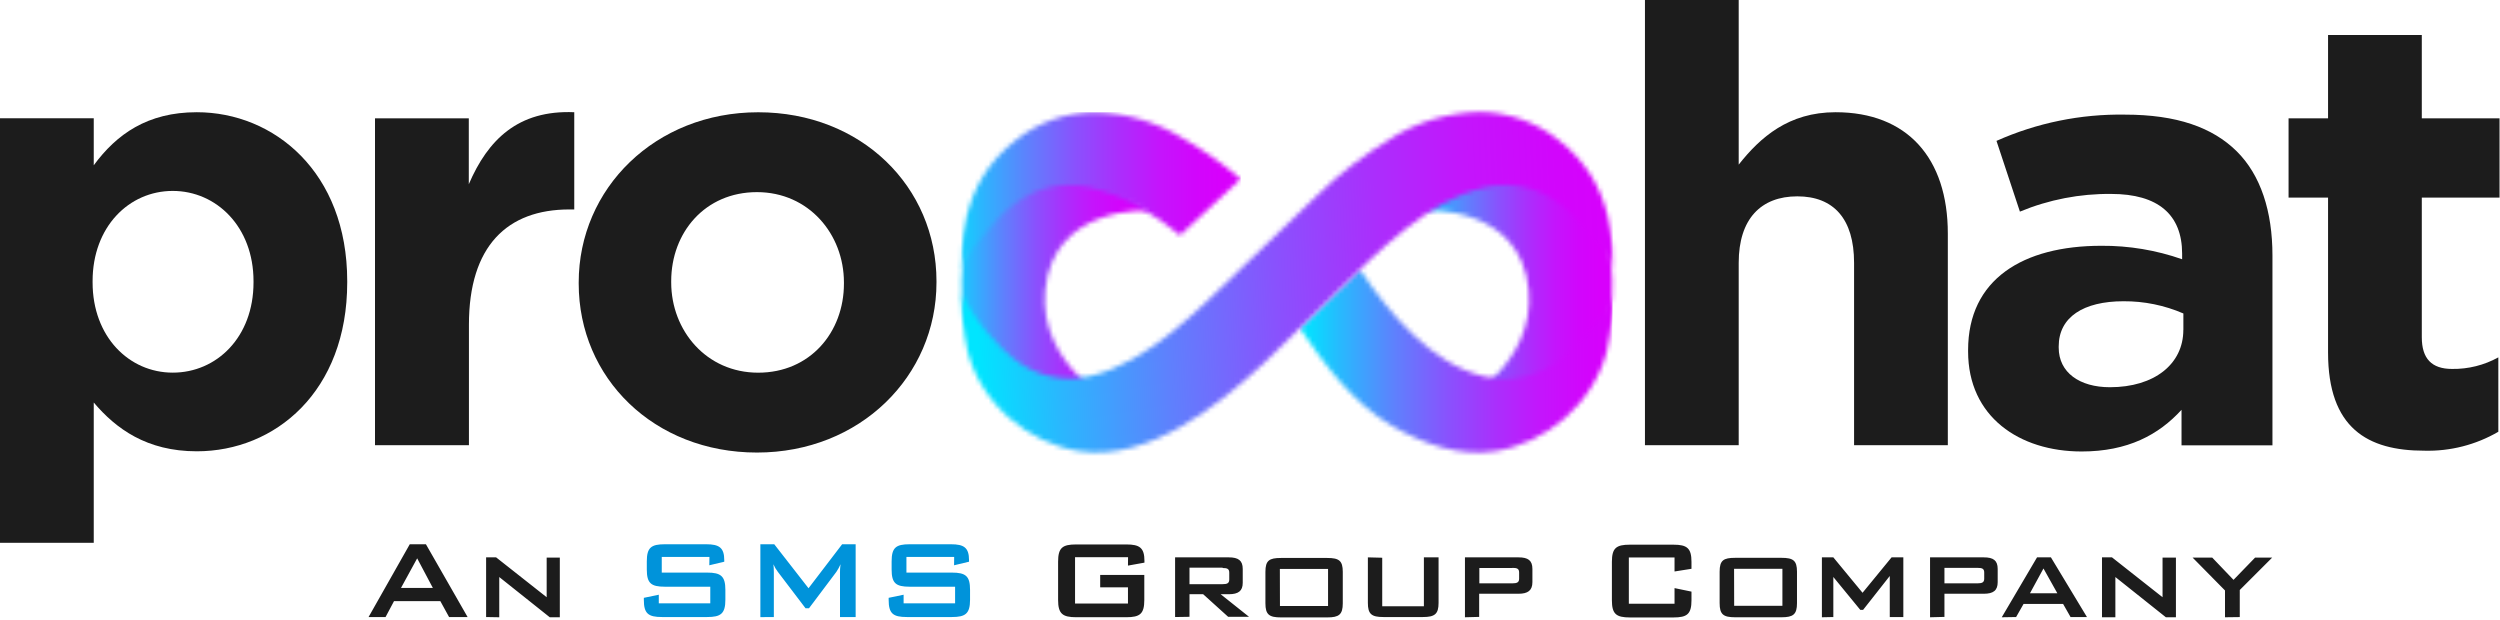 <svg width="540" height="134" viewBox="0 0 540 134" fill="none" xmlns="http://www.w3.org/2000/svg">
<path d="M79.61 133.28L88.51 117.56H92L101 133.28H97L95.11 129.84H85.11L83.28 133.28H79.61ZM86.61 127H93.5L90.11 120.6L86.61 127ZM105 133.28V120.39H107.16L118.08 129V120.44H120.92V133.33H118.75L107.84 124.64V133.33L105 133.28ZM243.66 120.36H232.21V130.36H243.64V126.86H237.64V124.18H247.17V129.6C247.17 132.6 246.23 133.32 243.27 133.32H232.45C229.5 133.32 228.55 132.56 228.55 129.6V121.31C228.55 118.31 229.5 117.6 232.45 117.6H243.3C246.17 117.6 247.2 118.33 247.2 121.16V121.53L243.64 122.17L243.66 120.36ZM253.82 133.28V120.39H265.43C267.5 120.39 268.43 121.09 268.43 122.89V125.89C268.43 127.65 267.48 128.35 265.43 128.35H263.66L269.79 133.23H265.28L259.88 128.35H256.93V133.23L253.82 133.28ZM264.09 122.61H256.93V126.18H264.09C265.03 126.18 265.52 126 265.52 125.18V123.69C265.52 122.84 265.03 122.69 264.09 122.69M273.33 123.52C273.33 121.05 274.16 120.52 276.69 120.52H286.69C289.22 120.52 290.04 121.1 290.04 123.52V130.31C290.04 132.75 289.22 133.36 286.69 133.36H276.69C274.13 133.36 273.33 132.75 273.33 130.31V123.52ZM276.47 130.89H286.86V122.89H276.45L276.47 130.89ZM298.56 120.47V130.95H307.56V120.39H310.73V130.23C310.73 132.64 309.9 133.28 307.34 133.28H298.81C296.25 133.28 295.46 132.64 295.46 130.23V120.39L298.56 120.47ZM326.7 122.69H319.54V126H326.7C327.64 126 328.13 125.81 328.13 125V123.66C328.13 122.81 327.64 122.66 326.7 122.66M316.43 133.33V120.39H328C330.07 120.39 331 121.06 331 122.89V125.75C331 127.55 330 128.25 328 128.25H319.5V133.25L316.43 133.33ZM361.7 120.41H351.83V130.41H361.7V127.03L365.36 127.79V129.65C365.36 132.65 364.41 133.37 361.46 133.37H352.07C349.07 133.37 348.17 132.61 348.17 129.65V121.36C348.17 118.36 349.11 117.65 352.07 117.65H361.46C364.41 117.65 365.36 118.41 365.36 121.36V122.86L361.7 123.44V120.41ZM371.44 123.49C371.44 121.02 372.27 120.49 374.8 120.49H384.8C387.33 120.49 388.15 121.07 388.15 123.49V130.28C388.15 132.72 387.33 133.33 384.8 133.33H374.8C372.24 133.33 371.44 132.72 371.44 130.28V123.49ZM374.58 130.86H385V122.86H374.56L374.58 130.86ZM393.53 133.33V120.39H396L402.31 128.04L408.58 120.39H411.12V133.28H408.19V124.41L402.43 131.73H401.82L396 124.63V133.28L393.53 133.33ZM427.16 122.66H420V126H427.16C428.11 126 428.59 125.81 428.59 125V123.66C428.59 122.81 428.11 122.66 427.16 122.66ZM416.89 133.33V120.39H428.5C430.57 120.39 431.5 121.06 431.5 122.89V125.75C431.5 127.55 430.55 128.25 428.5 128.25H420V133.25L416.89 133.33ZM438.47 128.15H444.39L441.39 122.79L438.47 128.15ZM432.38 133.33L440 120.39H443L450.78 133.28H447.24L445.63 130.45H437.09L435.48 133.28L432.38 133.33ZM454.03 133.33V120.39H456.19L467.11 129V120.44H470V133.33H467.83L456.92 124.64V133.33H454.03ZM480.6 133.33V127.54L473.6 120.44H477.84L482.44 125.25L487.1 120.44H490.79L483.79 127.44V133.29L480.6 133.33Z" fill="#1C1C1C"/>
<path d="M153.24 120.3H142.94V123.68H152.75C155.7 123.68 156.68 124.44 156.68 127.4V129.56C156.68 132.56 155.68 133.28 152.75 133.28H143C140 133.28 139.07 132.52 139.07 129.56V129.13L142.3 128.46V130.32H153.42V126.73H143.61C140.61 126.73 139.71 125.97 139.71 123.01V121.27C139.71 118.27 140.65 117.56 143.61 117.56H152.54C155.34 117.56 156.44 118.29 156.44 121V121.33L153.21 122.1L153.24 120.3ZM164.24 133.3V117.56H167.24L174.64 127.06L181.9 117.56H184.82V133.28H181.44V123.56C181.44 123.25 181.44 122.71 181.56 121.88C181.305 122.455 181 123.007 180.65 123.53L174.74 131.39H174L168 123.5C167.617 123.003 167.301 122.458 167.06 121.88C167.12 122.52 167.15 123.04 167.15 123.56V133.28L164.24 133.3ZM206.1 120.3H195.79V123.68H205.6C208.6 123.68 209.53 124.44 209.53 127.4V129.56C209.53 132.56 208.53 133.28 205.6 133.28H195.88C192.88 133.28 191.95 132.52 191.95 129.56V129.13L195.18 128.46V130.32H206.3V126.73H196.49C193.49 126.73 192.59 125.97 192.59 123.01V121.27C192.59 118.27 193.53 117.56 196.49 117.56H205.41C208.22 117.56 209.31 118.29 209.31 121V121.33L206.08 122.1L206.1 120.3Z" fill="#0093DA"/>
<path d="M0 25.55H20.25V35.7C25.18 29 31.84 24.24 42.5 24.24C59.16 24.24 75 37.15 75 60.73V61C75 84.57 59.43 97.48 42.5 97.48C31.71 97.48 25.05 92.61 20.25 86.94V117.24H0V25.55ZM54.76 61V60.73C54.76 49.01 46.76 41.24 37.31 41.24C27.86 41.24 20 49 20 60.72V61C20 72.72 27.86 80.49 37.32 80.49C46.78 80.49 54.76 72.85 54.76 61Z" fill="#1C1C1C"/>
<path d="M81 25.56H101.26V39.79C105.39 30.17 111.92 23.72 124.04 24.24V45.24H123C109.55 45.24 101.29 53.14 101.29 70.13V96.16H81V25.56Z" fill="#1C1C1C"/>
<path d="M125 61.25V61C125 40.72 141.52 24.25 163.77 24.25C186.02 24.25 202.28 40.32 202.28 60.74V61C202.28 81.28 185.76 97.75 163.51 97.75C141.26 97.75 125 81.67 125 61.25ZM182.29 61.25V61C182.29 50.59 174.7 41.5 163.5 41.5C152.3 41.5 144.98 50.2 144.98 60.74V61C144.98 71.41 152.58 80.5 163.77 80.5C174.96 80.5 182.29 71.8 182.29 61.26" fill="#1C1C1C"/>
<path d="M355.31 0H375.56V35.56C380.23 29.64 386.36 24.24 396.48 24.24C411.94 24.24 420.73 34.12 420.73 50.45V96.16H400.48V56.77C400.48 47.29 396.08 42.41 388.22 42.41C380.36 42.41 375.56 47.29 375.56 56.77V96.16H355.31V0Z" fill="#1C1C1C"/>
<path d="M425.11 75.87V75.61C425.11 60.33 436.96 53.09 453.89 53.09C459.831 53.047 465.734 54.032 471.34 56V54.8C471.34 46.36 466.15 41.89 456.02 41.89C449.256 41.819 442.548 43.118 436.3 45.71L431.24 30.43C439.97 26.539 449.444 24.604 459 24.76C470.19 24.76 477.92 27.53 483.12 32.67C488.32 37.81 490.85 45.67 490.85 55.19V96.19H471.21V88.52C466.28 93.91 459.62 97.52 449.63 97.52C436.17 97.52 425.11 90.01 425.11 75.92V75.87ZM471.61 71.26V67.71C467.53 65.943 463.126 65.044 458.68 65.07C450.02 65.07 444.68 68.5 444.68 74.82V75.08C444.68 80.48 449.21 83.64 455.74 83.64C465.34 83.64 471.6 78.64 471.6 71.26H471.61Z" fill="#1C1C1C"/>
<path d="M502.86 76.14V42.68H494.33V25.56H502.86V7.56H523.11V25.56H539.9V42.68H523.11V72.85C523.11 77.46 525.24 79.69 529.64 79.69C533.134 79.744 536.582 78.882 539.64 77.19V93.26C534.791 96.084 529.25 97.5 523.64 97.35C511.38 97.35 502.86 92.47 502.86 76.14Z" fill="#1C1C1C"/>
<mask id="mask0_1210_13687" style="mask-type:luminance" maskUnits="userSpaceOnUse" x="207" y="37" width="42" height="51">
<path d="M228.19 37.54C218 39.16 211 43.68 209.73 46.42C209.52 46.87 206.58 58.86 208.15 67.42C208.938 71.636 210.802 75.576 213.562 78.86C216.321 82.143 219.883 84.658 223.9 86.16C232.06 89.23 240.65 87.16 240.65 87.16C240.65 87.16 224.35 78.74 225.76 62.77C227.41 44.19 248.23 45.49 248.23 45.49C248.23 45.49 239.84 37.39 230.56 37.39C229.766 37.386 228.974 37.446 228.19 37.57" fill="white"/>
</mask>
<g mask="url(#mask0_1210_13687)">
<path d="M248.23 37.359H206.58V89.239H248.23V37.359Z" fill="url(#paint0_linear_1210_13687)"/>
</g>
<mask id="mask1_1210_13687" style="mask-type:luminance" maskUnits="userSpaceOnUse" x="307" y="37" width="42" height="51">
<path d="M307.72 45.46C307.72 45.46 328.55 44.16 330.19 62.74C331.6 78.74 315.3 87.13 315.3 87.13C315.3 87.13 323.89 89.23 332.05 86.13C336.062 84.632 339.62 82.123 342.379 78.847C345.138 75.572 347.005 71.639 347.8 67.43C349.37 58.87 346.43 46.88 346.22 46.43C344.93 43.69 337.92 39.17 327.76 37.55C326.976 37.426 326.184 37.366 325.39 37.37C316.11 37.37 307.72 45.47 307.72 45.47" fill="white"/>
</mask>
<g mask="url(#mask1_1210_13687)">
<path d="M349.37 37.36H307.72V89.24H349.37V37.36Z" fill="url(#paint1_linear_1210_13687)"/>
</g>
<mask id="mask2_1210_13687" style="mask-type:luminance" maskUnits="userSpaceOnUse" x="207" y="24" width="61" height="35">
<path d="M219.48 30.21C206.65 40.11 208.01 54.01 207.83 58.21C207.95 55.48 212.64 50.55 214.36 48.57C216.346 46.197 218.711 44.17 221.36 42.57C223.512 41.301 225.895 40.471 228.37 40.128C230.845 39.785 233.363 39.935 235.78 40.57C243.13 42.4 249.9 46.65 254.89 50.82L268 38.67C267.74 38.42 267.42 38.14 267 37.82C263.316 34.79 259.382 32.077 255.24 29.71C249.615 26.297 243.197 24.412 236.62 24.24C230.38 24.241 224.324 26.356 219.44 30.24" fill="white"/>
</mask>
<g mask="url(#mask2_1210_13687)">
<path d="M268 24.24H206.65V58.22H268V24.24Z" fill="url(#paint2_linear_1210_13687)"/>
</g>
<mask id="mask3_1210_13687" style="mask-type:luminance" maskUnits="userSpaceOnUse" x="280" y="58" width="69" height="40">
<path d="M289.29 62.531C285.53 66.15 284.56 67.231 280.78 70.941C286.18 78.861 292.35 87.18 300.72 92.01C307.46 95.9 315.19 98.671 322.95 97.46C333.9 95.751 344 87.371 347.05 76.001C347.987 71.94 348.394 67.775 348.26 63.611C345.64 69.71 339.67 75.611 337.1 77.611C334.759 79.477 332.018 80.776 329.091 81.404C326.163 82.032 323.13 81.972 320.23 81.231C309.02 78.391 300.12 67.76 293.74 58.23C293.16 58.791 289.86 62.041 289.29 62.581" fill="white"/>
</mask>
<g mask="url(#mask3_1210_13687)">
<path d="M348.26 58.181H280.78V98.671H348.26V58.181Z" fill="url(#paint3_linear_1210_13687)"/>
</g>
<mask id="mask4_1210_13687" style="mask-type:luminance" maskUnits="userSpaceOnUse" x="207" y="24" width="142" height="74">
<path d="M348.24 58.22C348.24 58.15 348.24 58.08 348.24 58.01V58.22ZM300.8 29.71C294.823 33.243 289.299 37.491 284.35 42.36C278.83 47.66 273.35 53.03 267.56 58.49C258.51 67.18 248.16 78.03 235.85 81.15C232.953 81.892 229.923 81.95 226.999 81.322C224.075 80.694 221.337 79.396 219 77.53C216.43 75.53 210.47 69.66 207.84 63.53C207.687 67.7 208.077 71.871 209 75.94C212 87.36 222.15 95.74 233.11 97.45C240.87 98.66 248.6 95.89 255.33 92.01C268.21 84.58 278.51 72.86 289.25 62.53C298.08 54.04 308.25 43.53 320.31 40.59C322.723 39.947 325.24 39.788 327.715 40.123C330.19 40.458 332.574 41.279 334.73 42.54C337.372 44.149 339.737 46.175 341.73 48.54C343.4 50.48 347.9 55.21 348.24 57.98C348.11 53.53 349.24 39.92 336.59 30.19C331.712 26.303 325.658 24.188 319.42 24.19C312.843 24.36 306.424 26.245 300.8 29.66" fill="white"/>
</mask>
<g mask="url(#mask4_1210_13687)">
<path d="M348.944 17.908L204.499 24.392L208.117 104.99L352.561 98.507L348.944 17.908Z" fill="url(#paint4_linear_1210_13687)"/>
</g>
<defs>
<linearGradient id="paint0_linear_1210_13687" x1="204.911" y1="66.78" x2="245.451" y2="66.78" gradientUnits="userSpaceOnUse">
<stop stop-color="#00E5FF"/>
<stop offset="0.12" stop-color="#29B8FE"/>
<stop offset="0.29" stop-color="#5E81FD"/>
<stop offset="0.46" stop-color="#8952FD"/>
<stop offset="0.62" stop-color="#AB2EFC"/>
<stop offset="0.76" stop-color="#C415FC"/>
<stop offset="0.9" stop-color="#D205FC"/>
<stop offset="1" stop-color="#D800FC"/>
</linearGradient>
<linearGradient id="paint1_linear_1210_13687" x1="304.981" y1="66.721" x2="345.521" y2="66.721" gradientUnits="userSpaceOnUse">
<stop stop-color="#00E5FF"/>
<stop offset="0.12" stop-color="#29B8FE"/>
<stop offset="0.29" stop-color="#5E81FD"/>
<stop offset="0.46" stop-color="#8952FD"/>
<stop offset="0.62" stop-color="#AB2EFC"/>
<stop offset="0.76" stop-color="#C415FC"/>
<stop offset="0.9" stop-color="#D205FC"/>
<stop offset="1" stop-color="#D800FC"/>
</linearGradient>
<linearGradient id="paint2_linear_1210_13687" x1="204.386" y1="45.731" x2="264.556" y2="45.731" gradientUnits="userSpaceOnUse">
<stop stop-color="#00E5FF"/>
<stop offset="0.12" stop-color="#29B8FE"/>
<stop offset="0.29" stop-color="#5E81FD"/>
<stop offset="0.46" stop-color="#8952FD"/>
<stop offset="0.62" stop-color="#AB2EFC"/>
<stop offset="0.76" stop-color="#C415FC"/>
<stop offset="0.9" stop-color="#D205FC"/>
<stop offset="1" stop-color="#D800FC"/>
</linearGradient>
<linearGradient id="paint3_linear_1210_13687" x1="281.636" y1="76.947" x2="349.116" y2="76.947" gradientUnits="userSpaceOnUse">
<stop stop-color="#00E5FF"/>
<stop offset="0.12" stop-color="#29B8FE"/>
<stop offset="0.29" stop-color="#5E81FD"/>
<stop offset="0.46" stop-color="#8952FD"/>
<stop offset="0.62" stop-color="#AB2EFC"/>
<stop offset="0.76" stop-color="#C415FC"/>
<stop offset="0.9" stop-color="#D205FC"/>
<stop offset="1" stop-color="#D800FC"/>
</linearGradient>
<linearGradient id="paint4_linear_1210_13687" x1="210.523" y1="59.96" x2="351.131" y2="53.649" gradientUnits="userSpaceOnUse">
<stop stop-color="#00E5FF"/>
<stop offset="0.12" stop-color="#29B8FE"/>
<stop offset="0.29" stop-color="#5E81FD"/>
<stop offset="0.46" stop-color="#8952FD"/>
<stop offset="0.62" stop-color="#AB2EFC"/>
<stop offset="0.76" stop-color="#C415FC"/>
<stop offset="0.9" stop-color="#D205FC"/>
<stop offset="1" stop-color="#D800FC"/>
</linearGradient>
</defs>
</svg>
